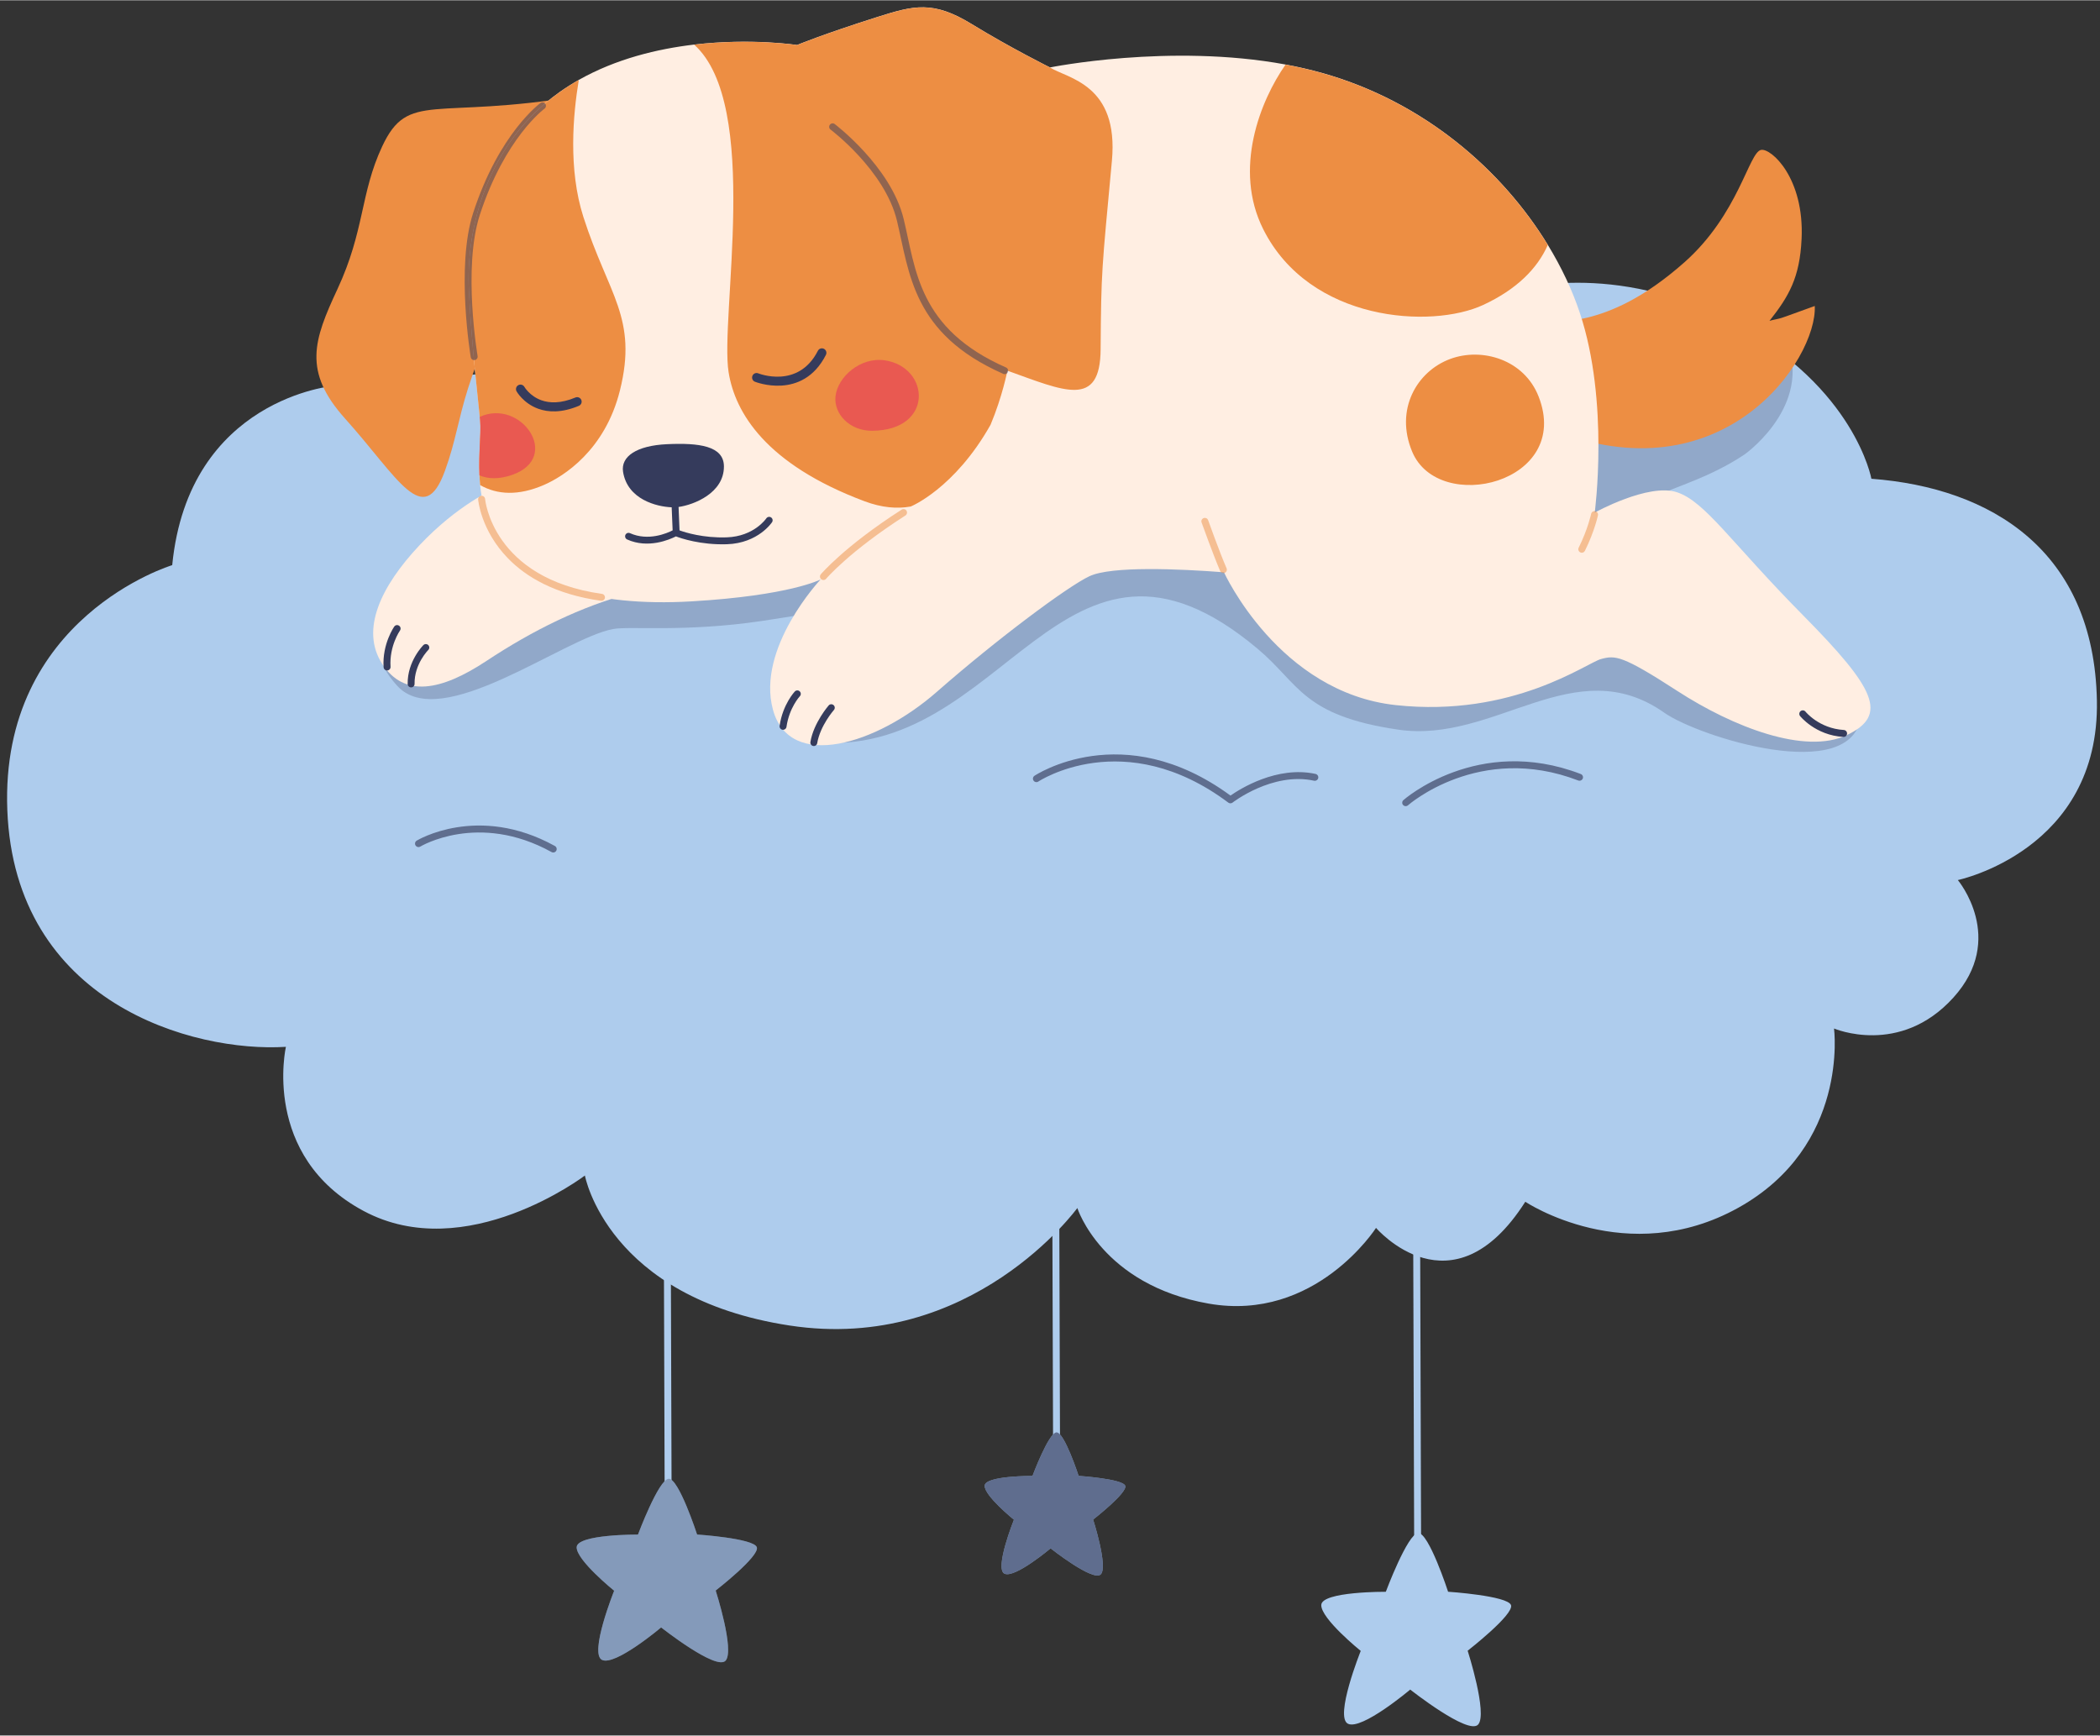 <?xml version="1.0" encoding="UTF-8"?>
<!DOCTYPE svg PUBLIC '-//W3C//DTD SVG 1.0//EN'
          'http://www.w3.org/TR/2001/REC-SVG-20010904/DTD/svg10.dtd'>
<svg height="415" preserveAspectRatio="xMidYMid meet" version="1.0" viewBox="-1.7 -1.7 502.4 415.2" width="502" xmlns="http://www.w3.org/2000/svg" xmlns:xlink="http://www.w3.org/1999/xlink" zoomAndPan="magnify"
><rect x="-1.7" y="-1.7" width="502.4" height="415.2" fill="#333333" stroke="none"/><g id="change1_1"
  ><path clip-rule="evenodd" d="M158.97,355.97c0,0.46-0.37,0.83-0.83,0.83 c-0.46,0-0.83-0.37-0.83-0.83l-0.21-66.19c0-0.46,0.37-0.83,0.83-0.83c0.46,0,0.83,0.37,0.83,0.83L158.97,355.97z" fill="#AECCED" fill-rule="evenodd"
  /></g
  ><g id="change1_2"
  ><path clip-rule="evenodd" d="M251.9,345.22c0,0.46-0.37,0.83-0.83,0.83s-0.83-0.37-0.83-0.83 l-0.21-66.19c0-0.46,0.37-0.83,0.83-0.83c0.46,0,0.83,0.37,0.83,0.83L251.9,345.22z" fill="#AECCED" fill-rule="evenodd"
  /></g
  ><g id="change1_3"
  ><path clip-rule="evenodd" d="M338.28,367.32c0,0.46-0.37,0.83-0.83,0.83 c-0.45,0-0.83-0.37-0.83-0.83l-0.25-79.59c0-0.46,0.37-0.83,0.83-0.83s0.83,0.37,0.83,0.83L338.28,367.32z" fill="#AECCED" fill-rule="evenodd"
  /></g
  ><g id="change1_4"
  ><path clip-rule="evenodd" d="M78.26,90.54c0,0-34.82,2.93-38.76,42.92 c0,0-41.23,12.41-39.45,58.62c1.79,46.2,44.45,58.03,66.65,56.64c0,0-5.95,26.12,18.57,39.26c24.51,13.15,52.96-8.47,52.96-8.47 s5.36,29.22,48.97,35.89s68.84-28.11,68.84-28.11s5.84,18.38,31.43,22.87c25.57,4.48,40.03-18.12,40.03-18.12 s18.17,21.26,35.71-6.25c0,0,24.3,16.24,50.93,1.45c26.62-14.8,22.93-42.91,22.93-42.91s15.73,6.77,28.54-7.38 c12.83-14.15,1.08-28.14,1.08-28.14s33.97-7.08,33.27-42.95c-0.71-35.87-25.26-50.91-53.95-53.07c0,0-3.93-21.79-32.86-37.23 c-28.93-15.44-52.99-7.76-52.99-7.76L78.26,90.54z" fill="#AECCED" fill-rule="evenodd"
  /></g
  ><g id="change2_1"
  ><path clip-rule="evenodd" d="M425.13,78.56 c-50.93,18.76-53.54,6.94-106.16,20.86c-30.87,8.16-49.66,1.58-119.43,6.93c-61.19,4.7-61.61,3.26-63.67,5.19 c-40.16,37.48-53.49,38.62-42.58,50.75c10.37,11.53,39.83-11.38,51.72-13.55c3.99-0.73,17.05,0.8,35.33-1.89 c12.21-1.8,12.01-2.34,24.18-2.48c-16.86,24.6-21.3,30.35-12.01,31.37c46.31,5.1,59.67-61.75,106.66-22.27 c10.04,8.43,10.65,15.96,33.61,19.35c23.22,3.43,42.24-19.16,63.68-4.05c8.2,5.78,45.11,17.45,47.05,0.74 c0.37-3.08-22.92-30.68-27.3-33.08c-2.06-1.14-11.6,4.01-32.11-4.12c0.88-17.59,14.95-14.3,31.48-25.28 C416.95,106.09,432.68,94.14,425.13,78.56z" fill="#353B5C" fill-rule="evenodd" opacity=".245"
  /></g
  ><g id="change3_1"
  ><path clip-rule="evenodd" d="M432.46,71.45c0.65,12.68-21.84,46.19-63.35,29.45 c-16.61-6.7-5.41-18.41-1.23-24.16c2.22-3.06,13.77,1.62,33.37-15.72c13.04-11.55,15.43-26.36,18.37-26.92 c2.39-0.45,10.37,6.69,9.69,21.28c-0.43,9.33-3.07,13.78-7.68,19.63c0.68-0.23,2.21-0.47,2.89-0.71 C425.24,74.05,424.2,74.46,432.46,71.45z" fill="#ED8E43" fill-rule="evenodd"
  /></g
  ><g id="change2_2"
  ><path clip-rule="evenodd" d="M335.15,190.92c-0.35,0.3-0.86,0.27-1.18-0.07 c-0.3-0.34-0.27-0.87,0.08-1.17c0,0,17.74-15.74,42.43-6.24c0.43,0.17,0.65,0.65,0.48,1.07c-0.17,0.43-0.65,0.64-1.08,0.48 C352.19,175.87,335.15,190.92,335.15,190.92z M246.71,185.24c-0.38,0.25-0.9,0.15-1.15-0.23c-0.26-0.38-0.15-0.9,0.23-1.15 c0,0,21.09-14.19,46.89,4.74c2.19-1.54,11.1-7.2,20.36-5.18c0.43,0.1,0.73,0.54,0.63,0.99c-0.1,0.45-0.55,0.73-1,0.63 c-9.97-2.17-19.5,5.24-19.5,5.24c-0.3,0.23-0.7,0.23-1,0.01C267.2,171.6,246.71,185.24,246.71,185.24z M98.85,200.8 c-0.39,0.24-0.9,0.11-1.14-0.28c-0.24-0.39-0.11-0.9,0.28-1.14c0,0,14.59-8.93,33.06,1.28c0.4,0.22,0.55,0.73,0.33,1.13 c-0.22,0.4-0.73,0.55-1.13,0.32C112.71,192.41,98.85,200.8,98.85,200.8z" fill="#353B5C" fill-rule="evenodd" opacity=".647"
  /></g
  ><g id="change3_2"
  ><path clip-rule="evenodd" d="M136.62,21.24c-34.54,5.73-40.63-1.34-46.88,12.01 c-5.29,11.31-4.15,20.09-10.73,34.21c-5.67,12.17-8.3,19.64,1.86,30.95c12.7,14.14,18.71,26.63,23.86,12.53 c5.14-14.06,2.23-20.41,22.16-54.6C136.61,39.66,138.09,35.3,136.62,21.24z" fill="#ED8E43" fill-rule="evenodd"
  /></g
  ><g id="change4_1"
  ><path clip-rule="evenodd" d="M116.55,115.22c0,0-8.69,3.69-17.91,13.5 c-9.22,9.81-14.18,20.22-8.91,28.35c5.27,8.14,14.05,6.52,24.95-0.69c10.9-7.2,22.49-13.05,35.2-16.4 C162.58,136.63,116.55,115.22,116.55,115.22z" fill="#FFEEE2" fill-rule="evenodd"
  /></g
  ><g id="change4_2"
  ><path clip-rule="evenodd" d="M113,111.97c0.03,0.77,0.09,1.55,0.17,2.35 c0.4,4.03,1.43,8.35,3.81,12.59c6.15,10.91,23.02,16.6,46.69,15.22c23.67-1.38,30.95-5.25,30.95-5.25s-15.4,16.36-11.41,31.14 c3.99,14.78,24.83,8.38,39.22-4.25c14.39-12.62,31.26-25.19,36.5-27.66c5.24-2.47,21.37-1.77,32.19-0.94 c0,0,13.09,28.76,41.11,31.78c28.01,3.03,45.7-10.13,49.11-11.03c3.4-0.9,4.98-0.96,18.27,7.66c13.29,8.62,30.55,15.3,40.53,10.54 c9.99-4.76,6.85-11.11-10.47-28.65c-17.33-17.54-23.4-27.22-30.2-29.46c-6.8-2.24-19.65,4.87-19.65,4.87s3.55-26.48-3.57-47.8 c-1.79-5.38-4.36-10.87-7.65-16.25c-10.84-17.76-29.49-34.23-53.97-41.13c-2.9-0.81-5.84-1.49-8.78-2.03 c-27.69-5.12-56.35,0.7-56.35,0.7s-9.43-4.68-18.7-10.36c-9.27-5.69-13.86-4.48-22.55-1.73c-13.31,4.22-19.26,6.72-19.26,6.72 s-10.93-1.7-24.63-0.1c-8.77,1.03-18.68,3.41-27.59,8.45c-1.55,0.88-3.07,1.84-4.54,2.88c-17.69,12.53-22.48,33.03-21.75,47.51 c0.67,13.28,2.01,24.27,2.6,30.21c0.03,0.29,0.06,0.57,0.08,0.84C113.44,101.87,112.76,106.58,113,111.97z" fill="#FFEEE2" fill-rule="evenodd"
  /></g
  ><g id="change3_3"
  ><path clip-rule="evenodd" d="M136.77,17.37c-1.37,8.24-2.57,21.32,1.1,32.78 c5.97,18.63,13.07,24.13,8.74,41.51c-3.57,14.35-13.52,20.59-18.18,22.61c-6.12,2.65-11.16,2.36-15.26,0.04 c-0.62-6.36,0.32-12.01-0.01-15.5c-0.54-5.71-1.98-17.11-2.68-31.05c-0.73-14.48,4.06-34.98,21.75-47.51 C133.71,19.21,135.22,18.25,136.77,17.37z M366.4,93.13c8.07,20.71-23.9,28.37-30.25,13.19c-4.23-10.13,1.15-19.25,9.08-22.19 C352.87,81.29,362.94,84.26,366.4,93.13z M368.59,56.85c-2.46,5.6-7.43,10.63-15.45,14.35c-12.41,5.76-41.52,4.04-52.62-18.11 c-7.24-14.4-0.7-30.79,5.33-39.39c2.94,0.54,5.87,1.21,8.78,2.03C339.1,22.62,357.75,39.09,368.59,56.85z M216.18,119.43 c-3.26,0.59-6.93,0.29-11.06-1.26c-23.64-8.87-30.97-21.23-32.51-30.87c-2.12-13.15,7.84-63.97-8.24-78.38 c13.7-1.6,24.63,0.1,24.63,0.1s5.95-2.5,19.26-6.72c8.69-2.75,13.28-3.95,22.55,1.73c9.27,5.69,18.7,10.36,18.7,10.36 c4.2,2.64,16.49,4.01,14.8,22.32c-2.43,26.22-2.57,26.1-2.7,45.12c-0.1,14.16-8.66,9.98-22.3,5.1c-0.03,0.09-1.17,6.09-4.03,12.94 C226.64,115.2,216.18,119.43,216.18,119.43z" fill="#ED8E43" fill-rule="evenodd"
  /></g
  ><g id="change2_3"
  ><path clip-rule="evenodd" d="M197,29.24c-0.37-0.27-0.44-0.79-0.16-1.16 c0.28-0.37,0.8-0.44,1.16-0.16c0,0,13.45,10.15,16.49,22.71c2.93,12.1,3.43,26.26,24.5,35.54c0.42,0.19,0.61,0.68,0.42,1.1 c-0.18,0.42-0.67,0.61-1.09,0.42c-21.79-9.6-22.42-24.16-25.44-36.67C209.96,38.96,197,29.24,197,29.24z M127.59,22.89 c0.37-0.27,0.89-0.19,1.16,0.18c0.27,0.37,0.19,0.89-0.18,1.16c0,0-9.47,6.94-15.49,25.45c-4.11,12.65-0.52,33.75-0.52,33.75 c0.08,0.45-0.23,0.88-0.68,0.96c-0.45,0.08-0.88-0.23-0.96-0.68c0,0-3.63-21.6,0.58-34.54C117.72,30.03,127.59,22.89,127.59,22.89z" fill="#353B5C" fill-rule="evenodd" opacity=".502"
  /></g
  ><g id="change3_4"
  ><path clip-rule="evenodd" d="M285.77,123.26c-0.17-0.43,0.07-0.91,0.5-1.06 c0.43-0.15,0.91,0.07,1.06,0.5c0,0,2.74,7.68,4.41,11.51c0.18,0.42-0.02,0.91-0.43,1.09c-0.41,0.18-0.91-0.01-1.1-0.43 C288.55,131.01,285.77,123.26,285.77,123.26z M378.96,121.2c0.1-0.45,0.53-0.74,0.98-0.64c0.45,0.09,0.75,0.53,0.65,0.98 c0,0-0.8,3.82-3.12,8.49c-0.22,0.41-0.71,0.58-1.11,0.37c-0.41-0.2-0.58-0.7-0.38-1.11C378.19,124.84,378.96,121.2,378.96,121.2z M112.69,117.77c-0.04-0.46,0.3-0.86,0.76-0.9c0.46-0.04,0.86,0.3,0.9,0.76c0,0,1.68,19,27.96,22.71c0.45,0.06,0.77,0.48,0.71,0.94 c-0.06,0.45-0.48,0.77-0.94,0.71c-11.05-1.56-17.94-5.73-22.24-10.15C113.29,125.12,112.69,117.77,112.69,117.77z M195.93,136.73 c-0.3,0.35-0.82,0.39-1.17,0.1c-0.35-0.3-0.39-0.82-0.1-1.17c0,0,5.67-6.72,19.35-15.48c0.39-0.25,0.9-0.13,1.15,0.25 c0.25,0.39,0.13,0.9-0.25,1.15C201.5,130.16,195.93,136.73,195.93,136.73z" fill="#ED8E43" fill-rule="evenodd" opacity=".5"
  /></g
  ><g id="change2_4"
  ><path clip-rule="evenodd" d="M428.94,169.56c-0.28-0.36-0.22-0.88,0.13-1.17 c0.37-0.29,0.9-0.23,1.18,0.13c0,0,3.22,4.02,9.16,4.38c0.45,0.03,0.8,0.42,0.78,0.88c-0.03,0.46-0.41,0.81-0.88,0.78 C432.58,174.17,428.94,169.56,428.94,169.56z M99.59,152.59c0.33-0.32,0.85-0.32,1.17,0c0.32,0.33,0.32,0.85,0,1.17 c0,0-3.36,3.35-3.28,8.11c0.01,0.46-0.36,0.84-0.81,0.84c-0.46,0.01-0.84-0.36-0.84-0.81C95.73,156.43,99.59,152.59,99.59,152.59z M92.62,148.16c0.26-0.38,0.78-0.47,1.16-0.2c0.38,0.26,0.47,0.78,0.2,1.16c0,0-2.57,3.68-2.25,8.66c0.03,0.46-0.32,0.85-0.78,0.88 c-0.46,0.03-0.85-0.32-0.88-0.78C89.71,152.29,92.62,148.16,92.62,148.16z M196.55,167.03c0.3-0.35,0.82-0.38,1.17-0.08 s0.38,0.83,0.08,1.17c0,0-3.29,3.75-3.99,7.93c-0.07,0.45-0.5,0.76-0.95,0.68c-0.45-0.07-0.76-0.5-0.68-0.95 C192.94,171.17,196.55,167.03,196.55,167.03z M188.45,163.69c0.32-0.33,0.84-0.35,1.17-0.03c0.33,0.31,0.35,0.84,0.03,1.17 c0,0-2.53,2.71-3.19,7.31c-0.06,0.45-0.48,0.77-0.94,0.71c-0.45-0.06-0.77-0.49-0.71-0.94 C185.56,166.73,188.45,163.69,188.45,163.69z" fill="#353B5C" fill-rule="evenodd"
  /></g
  ><g id="change2_5"
  ><path clip-rule="evenodd" d="M158.99,119.62c-3.63-0.14-10.58-1.9-11.63-8.48 c-0.58-3.68,3.24-6.28,10.47-6.62c7.7-0.36,13.63,0.4,13.66,5.3c0.04,6.39-7.22,9.22-10.85,9.72l0.23,5.6 c1.37,0.5,5.67,1.86,11.28,1.67c6.57-0.21,9.47-4.53,9.47-4.53c0.25-0.38,0.77-0.49,1.15-0.24c0.38,0.25,0.49,0.77,0.23,1.15 c0,0-3.28,5.03-10.8,5.27c-6.32,0.2-11.08-1.45-12.19-1.88c-1.56,0.79-6.67,2.99-11.67,0.74c-0.42-0.19-0.6-0.68-0.42-1.1 c0.19-0.42,0.68-0.6,1.1-0.41c4.37,1.96,8.83,0.03,10.2-0.67L158.99,119.62z" fill="#353B5C" fill-rule="evenodd"
  /></g
  ><g id="change5_1"
  ><path clip-rule="evenodd" d="M206.98,101.31c-5.46,0.05-9.22-4.09-8.8-8.18 c0.48-4.76,6.02-9.53,11.79-8.68C220.78,86.04,221.85,101.17,206.98,101.31z M113.08,97.98c0.03,0.29,0.06,0.57,0.08,0.84 c0.29,3.06-0.4,7.77-0.16,13.16c2.05,0.87,4.71,0.99,7.9-0.14C132.78,107.61,122.9,93.47,113.08,97.98z" fill="#E95951" fill-rule="evenodd"
  /></g
  ><g id="change2_6"
  ><path clip-rule="evenodd" d="M178.9,89.57c-0.55-0.22-0.82-0.85-0.59-1.41 c0.22-0.55,0.85-0.82,1.4-0.59c0,0,9.55,3.86,14.26-5.4c0.27-0.53,0.92-0.74,1.45-0.47c0.53,0.27,0.74,0.92,0.47,1.45 C190.28,94.18,178.9,89.57,178.9,89.57z M121.88,91.87c-0.29-0.52-0.11-1.18,0.41-1.47c0.52-0.29,1.18-0.11,1.47,0.41 c0,0,1.25,2.19,4.06,3.2c1.95,0.7,4.63,0.81,8.14-0.66c0.55-0.23,1.18,0.03,1.41,0.58c0.23,0.55-0.03,1.18-0.58,1.41 c-4.18,1.75-7.37,1.54-9.7,0.71C123.47,94.74,121.88,91.87,121.88,91.87z" fill="#353B5C" fill-rule="evenodd"
  /></g
  ><g id="change1_5"
  ><path clip-rule="evenodd" d="M150.93,365.42c0,0,4.93-13.19,7.34-13.35 c2.41-0.16,6.8,13.34,6.8,13.34s13.55,0.9,14.29,3.04s-9.84,10.36-9.84,10.36s4.59,14.3,2.37,16.78 c-2.22,2.48-15.42-7.95-15.42-7.95s-11,9.29-14.14,7.77c-3.13-1.52,2.9-16.55,2.9-16.55s-9.08-7.33-8.97-10.43 C136.38,365.33,150.93,365.42,150.93,365.42z" fill="#AECCED" fill-rule="evenodd"
  /></g
  ><g id="change2_7"
  ><path clip-rule="evenodd" d="M150.93,365.42c0,0,4.93-13.19,7.34-13.35 c2.41-0.16,6.8,13.34,6.8,13.34s13.55,0.9,14.29,3.04s-9.84,10.36-9.84,10.36s4.59,14.3,2.37,16.78 c-2.22,2.48-15.42-7.95-15.42-7.95s-11,9.29-14.14,7.77c-3.13-1.52,2.9-16.55,2.9-16.55s-9.08-7.33-8.97-10.43 C136.38,365.33,150.93,365.42,150.93,365.42z" fill="#353B5C" fill-rule="evenodd" opacity=".346"
  /></g
  ><g id="change1_6"
  ><path clip-rule="evenodd" d="M245.31,351.39c0,0,3.85-10.29,5.73-10.42 c1.88-0.13,5.31,10.41,5.31,10.41s10.57,0.7,11.15,2.37c0.57,1.67-7.68,8.08-7.68,8.08s3.58,11.15,1.85,13.09 c-1.73,1.94-12.03-6.2-12.03-6.2s-8.58,7.24-11.03,6.06c-2.44-1.18,2.26-12.91,2.26-12.91s-7.08-5.72-7-8.14 C233.96,351.32,245.31,351.39,245.31,351.39z" fill="#AECCED" fill-rule="evenodd"
  /></g
  ><g id="change2_8"
  ><path clip-rule="evenodd" d="M245.31,351.39c0,0,3.85-10.29,5.73-10.42 c1.88-0.13,5.31,10.41,5.31,10.41s10.57,0.7,11.15,2.37c0.57,1.67-7.68,8.08-7.68,8.08s3.58,11.15,1.85,13.09 c-1.73,1.94-12.03-6.2-12.03-6.2s-8.58,7.24-11.03,6.06c-2.44-1.18,2.26-12.91,2.26-12.91s-7.08-5.72-7-8.14 C233.96,351.32,245.31,351.39,245.31,351.39z" fill="#353B5C" fill-rule="evenodd" opacity=".649"
  /></g
  ><g id="change1_7"
  ><path clip-rule="evenodd" d="M329.84,379.11c0,0,5.19-13.89,7.73-14.06 c2.54-0.17,7.17,14.05,7.17,14.05s14.27,0.95,15.05,3.2c0.76,2.26-10.37,10.91-10.37,10.91s4.83,15.06,2.51,17.67 c-2.34,2.62-16.25-8.37-16.25-8.37s-11.58,9.78-14.89,8.18c-3.3-1.6,3.05-17.43,3.05-17.43s-9.56-7.72-9.44-10.99 C314.5,379.01,329.84,379.11,329.84,379.11z" fill="#AECCED" fill-rule="evenodd"
  /></g
></svg
>
